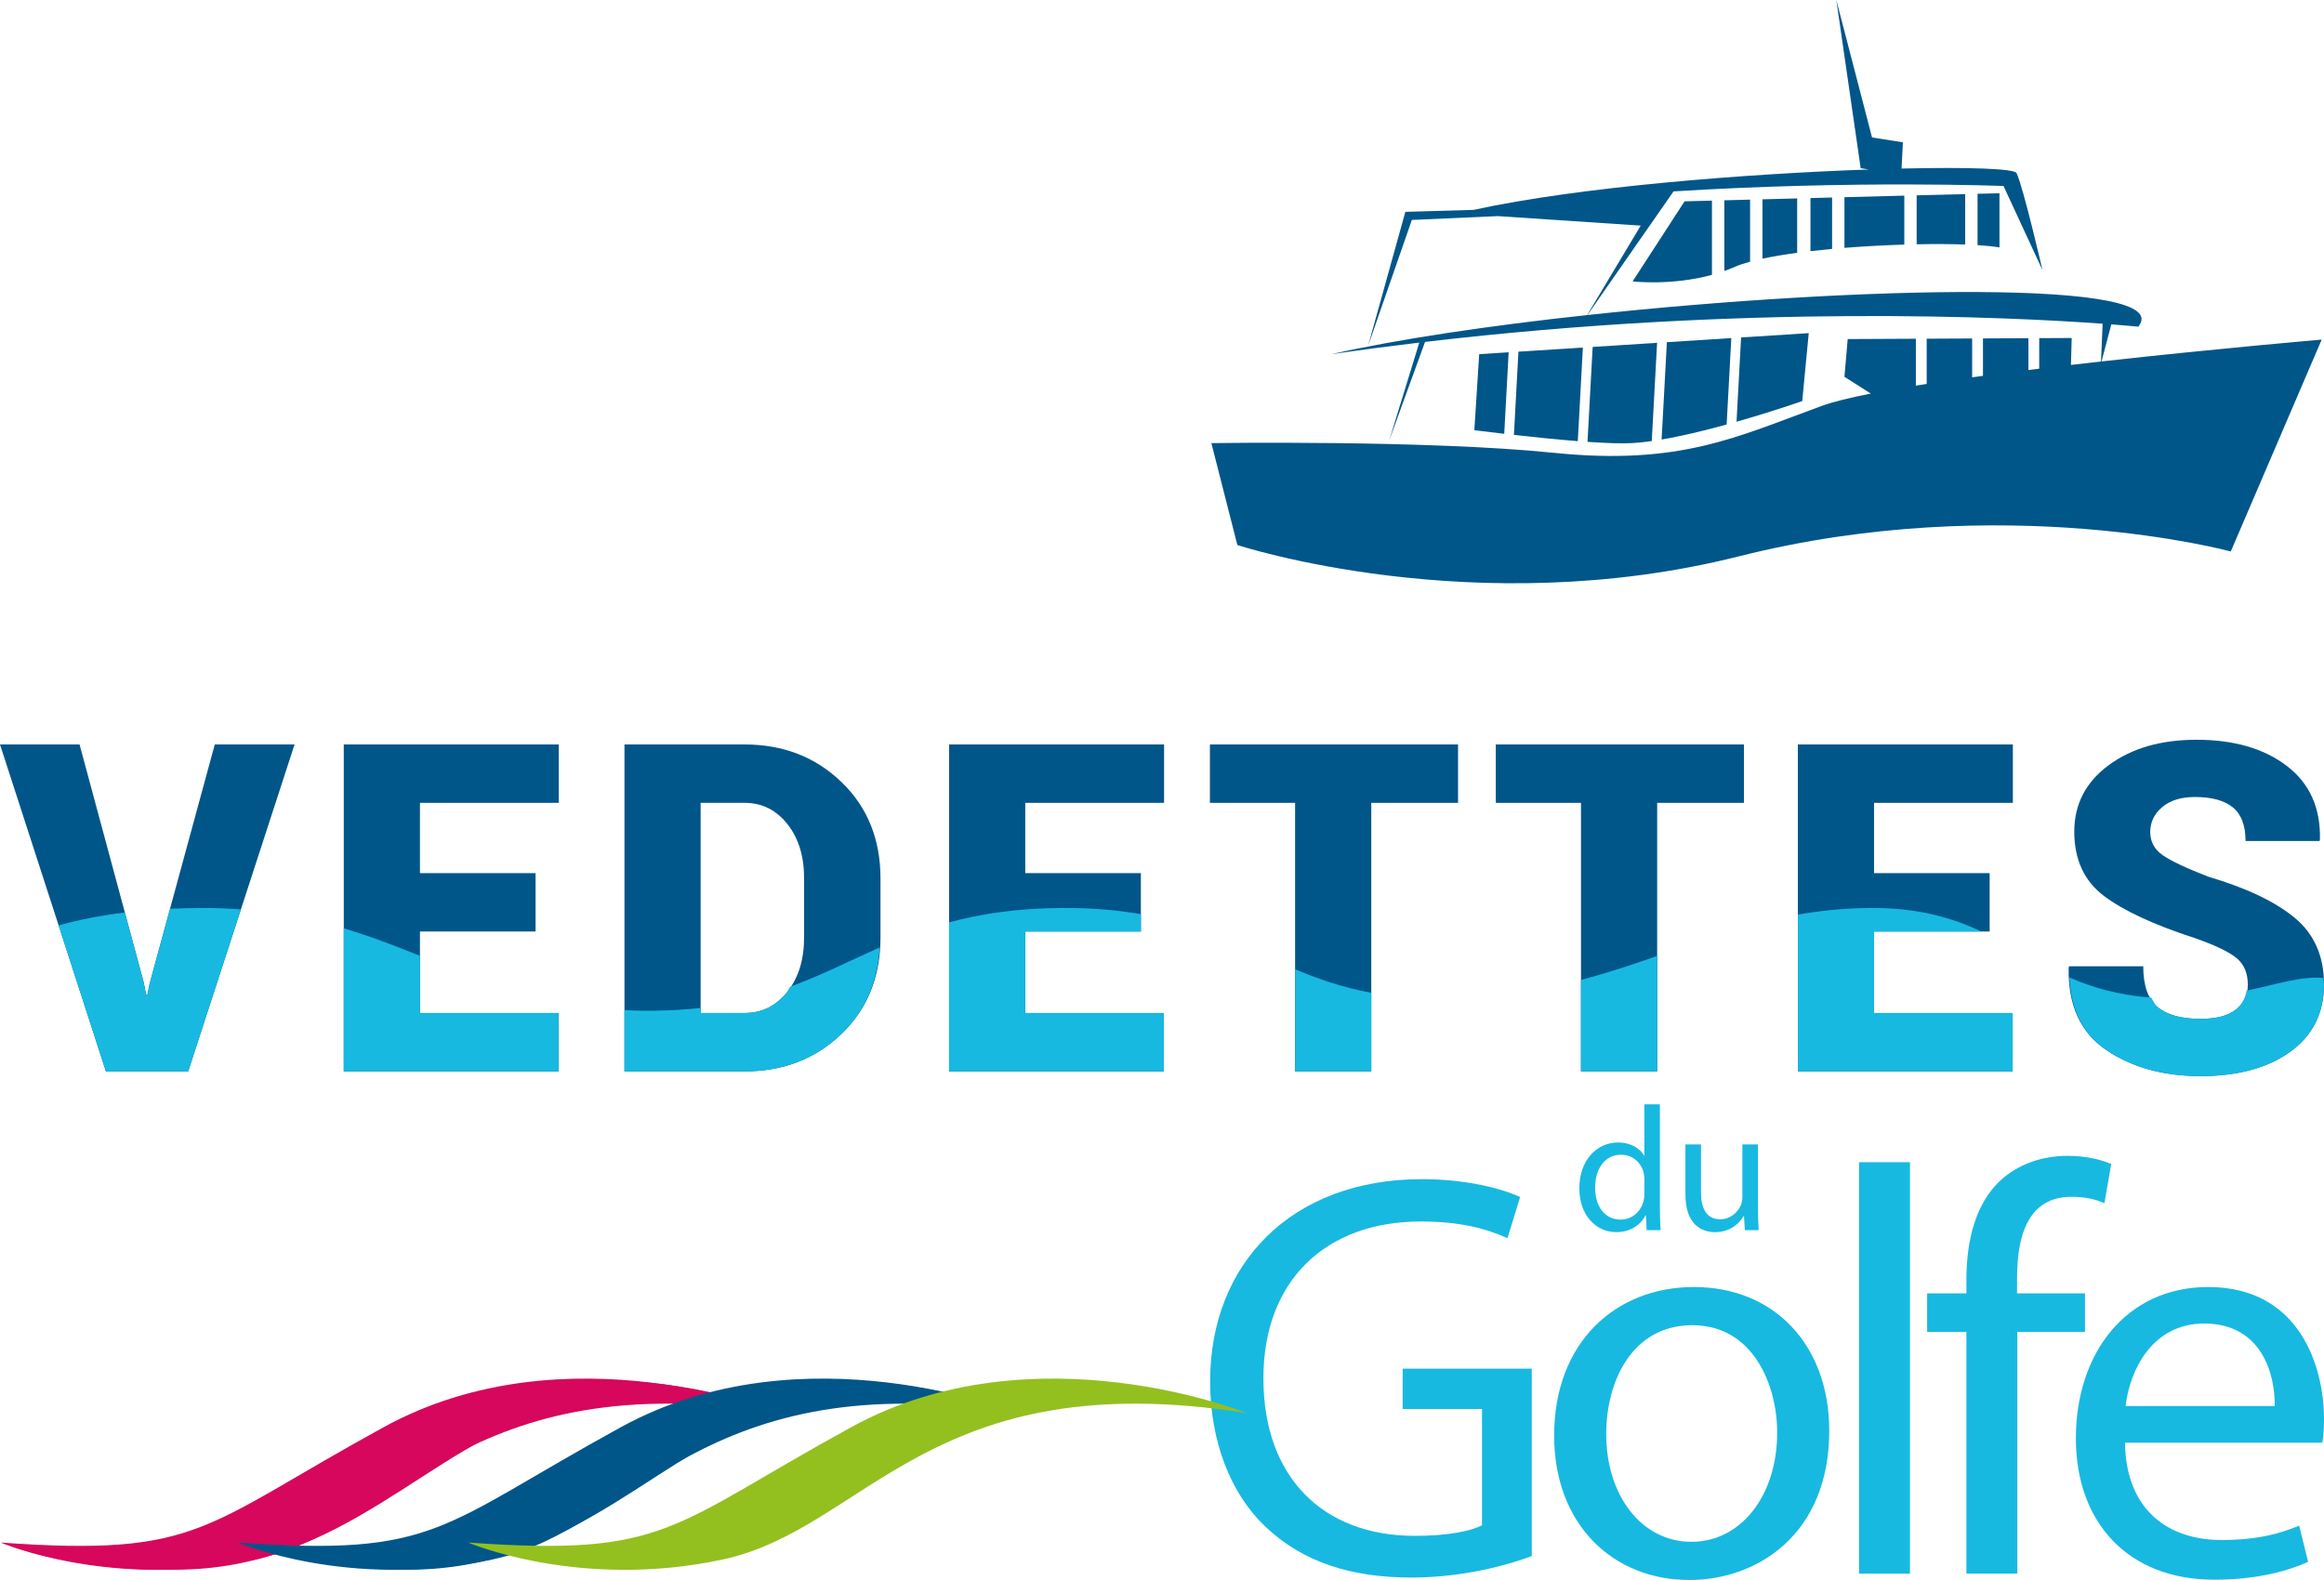 <?xml version="1.0" encoding="UTF-8"?> <svg xmlns="http://www.w3.org/2000/svg" xmlns:xlink="http://www.w3.org/1999/xlink" width="250px" height="170px" viewBox="0 0 250 170" version="1.1"><title>logo-vdg-250px</title><g id="Page-1" stroke="none" stroke-width="1" fill="none" fill-rule="evenodd"><g id="Artboard" transform="translate(-82, -64)"><g id="logo-vdg-250px" transform="translate(82, 64)"><polygon id="Fill-1" fill="#005689" points="15.468 105.733 15.71 107.014 15.856 107.014 16.098 105.83 23.104 80.101 31.687 80.101 20.244 115.276 11.395 115.276 2.84217094e-14 80.101 8.558 80.101"></polygon><polygon id="Fill-2" fill="#005689" points="57.612 100.225 45.175 100.225 45.175 108.995 60.085 108.995 60.085 115.276 36.98 115.276 36.98 80.101 60.109 80.101 60.109 86.382 45.175 86.382 45.175 93.944 57.612 93.944"></polygon><path d="M75.37,86.382 L75.37,108.995 L80.098,108.995 C81.957,108.995 83.488,108.238 84.692,106.724 C85.896,105.21 86.498,103.253 86.498,100.853 L86.498,94.476 C86.498,92.108 85.896,90.167 84.692,88.653 C83.488,87.139 81.957,86.382 80.098,86.382 L75.37,86.382 Z M67.176,115.276 L67.176,80.101 L80.098,80.101 C84.252,80.101 87.727,81.45 90.523,84.148 C93.319,86.846 94.717,90.304 94.717,94.524 L94.717,100.853 C94.717,105.089 93.319,108.552 90.523,111.242 C87.727,113.931 84.252,115.276 80.098,115.276 L67.176,115.276 Z" id="Fill-3" fill="#005689"></path><polygon id="Fill-4" fill="#005689" points="122.727 100.225 110.29 100.225 110.29 108.995 125.2 108.995 125.2 115.276 102.095 115.276 102.095 80.101 125.224 80.101 125.224 86.382 110.29 86.382 110.29 93.944 122.727 93.944"></polygon><polygon id="Fill-5" fill="#005689" points="156.846 86.382 147.513 86.382 147.513 115.276 139.318 115.276 139.318 86.382 130.154 86.382 130.154 80.101 156.846 80.101"></polygon><polygon id="Fill-6" fill="#005689" points="187.6 86.382 178.266 86.382 178.266 115.276 170.072 115.276 170.072 86.382 160.907 86.382 160.907 80.101 187.6 80.101"></polygon><polygon id="Fill-7" fill="#005689" points="214.034 100.225 201.597 100.225 201.597 108.995 216.507 108.995 216.507 115.276 193.402 115.276 193.402 80.101 216.531 80.101 216.531 86.382 201.597 86.382 201.597 93.944 214.034 93.944"></polygon><path d="M241.805,105.951 C241.805,104.694 241.394,103.732 240.569,103.064 C239.744,102.395 238.249,101.683 236.084,100.926 C231.705,99.508 228.452,97.999 226.326,96.396 C224.201,94.794 223.137,92.486 223.137,89.475 C223.137,86.527 224.374,84.144 226.846,82.324 C229.319,80.504 232.464,79.594 236.278,79.594 C240.302,79.594 243.543,80.532 245.999,82.408 C248.457,84.285 249.644,86.93 249.563,90.344 L249.514,90.489 L241.562,90.489 C241.562,88.83 241.11,87.627 240.204,86.878 C239.3,86.129 237.934,85.754 236.109,85.754 C234.621,85.754 233.449,86.117 232.594,86.842 C231.737,87.566 231.308,88.46 231.308,89.523 C231.308,90.554 231.747,91.379 232.63,91.999 C233.51,92.619 235.154,93.396 237.563,94.33 C241.652,95.539 244.747,97.012 246.849,98.752 C248.949,100.491 250,102.875 250,105.903 C250,108.995 248.787,111.415 246.363,113.162 C243.939,114.91 240.722,115.783 236.715,115.783 C232.722,115.783 229.341,114.845 226.567,112.969 C223.796,111.092 222.451,108.141 222.532,104.115 L222.581,103.97 L230.556,103.97 C230.556,106.015 231.061,107.469 232.071,108.33 C233.082,109.192 234.63,109.623 236.715,109.623 C238.426,109.623 239.703,109.285 240.545,108.608 C241.385,107.932 241.805,107.046 241.805,105.951" id="Fill-8" fill="#005689"></path><path d="M226.567,112.969 C229.341,114.845 232.722,115.783 236.715,115.783 C240.722,115.783 243.939,114.91 246.363,113.162 C248.787,111.415 250,108.995 250,105.902 C250,105.661 249.951,105.45 249.938,105.217 C247.425,105.025 245.012,105.884 241.669,106.595 C241.526,107.382 241.204,108.078 240.545,108.608 C239.703,109.285 238.426,109.623 236.715,109.623 C234.63,109.623 233.082,109.192 232.071,108.33 C231.782,108.084 231.628,107.68 231.421,107.337 C227.863,107.07 225.064,106.244 222.608,105.166 C222.777,108.635 224.054,111.267 226.567,112.969" id="Fill-9" fill="#17B9E1"></path><path d="M216.507,108.995 L201.597,108.995 L201.597,100.225 L213.156,100.225 C209.989,98.753 206.333,97.649 201.139,97.692 C198.342,97.714 195.804,97.99 193.402,98.405 L193.402,115.276 L216.507,115.276 L216.507,108.995 Z" id="Fill-10" fill="#17B9E1"></path><path d="M178.266,102.854 C175.656,103.773 172.971,104.671 170.071,105.431 L170.071,115.276 L178.266,115.276 L178.266,102.854 Z" id="Fill-11" fill="#17B9E1"></path><path d="M147.512,106.819 C144.435,106.249 141.809,105.336 139.318,104.287 L139.318,115.276 L147.512,115.276 L147.512,106.819 Z" id="Fill-12" fill="#17B9E1"></path><path d="M125.2,108.995 L110.29,108.995 L110.29,100.225 L122.727,100.225 L122.727,98.361 C120.29,97.942 117.588,97.678 114.436,97.689 C109.434,97.707 105.498,98.326 102.095,99.24 L102.095,115.276 L125.2,115.276 L125.2,108.995 Z" id="Fill-13" fill="#17B9E1"></path><path d="M84.979,106.173 C84.865,106.343 84.819,106.564 84.692,106.724 C83.488,108.238 81.957,108.995 80.098,108.995 L75.37,108.995 L75.37,108.445 C73.179,108.69 70.765,108.802 68.038,108.727 C67.738,108.718 67.469,108.687 67.176,108.673 L67.176,115.276 L80.098,115.276 C84.252,115.276 87.727,113.931 90.523,111.241 C93.068,108.793 94.395,105.671 94.623,101.942 C91.41,103.374 88.416,104.912 84.979,106.173" id="Fill-14" fill="#17B9E1"></path><path d="M60.085,108.995 L45.175,108.995 L45.175,102.843 C42.558,101.782 39.883,100.75 36.98,99.884 L36.98,115.276 L60.085,115.276 L60.085,108.995 Z" id="Fill-15" fill="#17B9E1"></path><path d="M11.395,115.276 L20.244,115.276 L25.915,97.844 C24.62,97.75 23.28,97.691 21.864,97.691 C20.615,97.691 19.437,97.726 18.291,97.778 L16.098,105.83 L15.855,107.014 L15.71,107.014 L15.468,105.733 L13.431,98.181 C10.772,98.504 8.42,98.979 6.307,99.571 L11.395,115.276 Z" id="Fill-16" fill="#17B9E1"></path><path d="M167.156,48.721 C180.776,50.113 186.888,46.981 195.968,43.675 C197.168,43.238 198.989,42.792 201.247,42.347 L198.413,40.542 L198.762,36.482 L206.096,36.447 L206.096,41.492 C206.478,41.431 206.866,41.37 207.26,41.309 L207.26,36.442 L212.15,36.418 L212.15,40.598 C212.536,40.545 212.924,40.493 213.314,40.44 L213.314,36.412 L218.202,36.389 L218.202,39.811 C218.59,39.763 218.978,39.716 219.366,39.669 L219.366,36.383 L222.86,36.366 L222.779,39.264 C223.86,39.138 224.941,39.015 226.013,38.896 L226.188,34.829 C216.234,34.108 187.898,32.714 153.295,36.788 L149.432,47.416 L152.678,36.86 C149.576,37.231 146.426,37.644 143.233,38.106 C150.361,36.492 160.213,35.037 170.736,33.899 L176.498,24.273 L161.122,23.252 L151.877,23.664 L147.162,37.236 L151.178,22.794 L158.531,22.581 C169.88,20.093 187.996,18.689 201.044,18.237 L200.159,18.096 L197.54,0 L201.381,14.79 L204.699,15.312 L204.557,18.135 C211.721,17.971 216.682,18.141 216.923,18.618 C217.62,20.01 219.715,29.058 219.715,29.058 L215.524,20.01 C215.524,20.01 199.426,19.376 180.028,20.593 L170.767,33.896 C199.937,30.744 234.252,30.035 230.019,35.148 C230.019,35.148 229.008,35.044 227.119,34.899 L226.07,38.889 C238.458,37.507 249.751,36.54 249.751,36.54 L239.972,59.335 C239.972,59.335 215.524,52.684 187.062,59.857 C158.6,67.029 133.105,58.639 133.105,58.639 L130.311,47.676 C130.311,47.676 153.536,47.328 167.156,48.721" id="Fill-17" fill="#005689"></path><path d="M193.873,43.153 C193.873,43.153 190.733,44.257 186.805,45.377 L187.295,36.309 L194.571,35.844 L193.873,43.153 Z" id="Fill-18" fill="#005689"></path><path d="M185.739,45.675 C183.451,46.305 180.979,46.908 178.745,47.29 L179.311,36.818 L186.242,36.376 L185.739,45.675 Z" id="Fill-19" fill="#005689"></path><path d="M169.729,47.464 C167.399,47.281 164.898,47.022 162.858,46.794 L163.343,37.837 L170.274,37.395 L169.729,47.464 Z" id="Fill-20" fill="#005689"></path><path d="M161.815,46.675 C159.903,46.454 158.6,46.284 158.6,46.284 L159.123,38.106 L162.29,37.904 L161.815,46.675 Z" id="Fill-21" fill="#005689"></path><path d="M177.686,47.456 C176.926,47.564 176.203,47.641 175.538,47.677 C174.387,47.739 172.674,47.672 170.774,47.541 L171.327,37.328 L178.258,36.885 L177.686,47.456 Z" id="Fill-22" fill="#005689"></path><path d="M215.089,20.793 L215.089,26.622 C214.49,26.516 213.687,26.433 212.732,26.373 L212.732,20.851 C214.612,20.804 215.089,20.793 215.089,20.793" id="Fill-23" fill="#005689"></path><path d="M197.082,21.25 L197.082,26.782 C196.29,26.854 195.512,26.934 194.756,27.022 L194.756,21.311 C195.562,21.29 196.337,21.27 197.082,21.25" id="Fill-24" fill="#005689"></path><path d="M204.852,21.05 L204.852,26.317 C202.756,26.381 200.554,26.498 198.413,26.668 L198.413,21.216 C200.906,21.151 203.035,21.097 204.852,21.05" id="Fill-25" fill="#005689"></path><path d="M193.327,21.348 L193.327,27.2 C191.961,27.384 190.697,27.594 189.595,27.832 L189.595,21.445 C190.903,21.411 192.148,21.378 193.327,21.348" id="Fill-26" fill="#005689"></path><path d="M206.183,21.016 C208.425,20.959 210.123,20.916 211.4,20.884 L211.4,26.309 C209.878,26.254 208.093,26.245 206.183,26.284 L206.183,21.016 Z" id="Fill-27" fill="#005689"></path><path d="M185.491,21.552 C186.446,21.527 187.368,21.502 188.263,21.479 L188.263,28.154 C187.629,28.328 187.076,28.513 186.626,28.71 C186.251,28.875 185.871,29.023 185.491,29.158 L185.491,21.552 Z" id="Fill-28" fill="#005689"></path><path d="M181.213,21.663 C182.225,21.637 183.206,21.611 184.16,21.586 L184.16,29.575 C179.773,30.77 175.625,30.276 175.625,30.276 L181.213,21.663 Z" id="Fill-29" fill="#005689"></path><path d="M164.776,167.426 C162.333,168.344 157.491,169.735 151.81,169.735 C145.417,169.735 140.143,168.124 136.041,164.181 C132.406,160.696 130.166,155.118 130.176,148.579 C130.195,136.045 138.844,126.871 152.975,126.871 C157.848,126.871 161.711,127.938 163.523,128.798 L162.163,133.225 C159.916,132.205 157.102,131.426 152.847,131.426 C142.616,131.426 135.908,137.772 135.908,148.297 C135.908,158.944 142.32,165.25 152.187,165.25 C155.748,165.25 158.165,164.75 159.423,164.117 L159.423,151.599 L150.889,151.599 L150.889,147.258 L164.776,147.258 L164.776,167.426 Z" id="Fill-30" fill="#17B9E1"></path><path d="M172.785,154.299 C172.785,160.913 176.588,165.891 181.957,165.891 C187.234,165.891 191.177,160.978 191.177,154.135 C191.177,149.034 188.598,142.584 182.057,142.584 C175.594,142.584 172.785,148.582 172.785,154.299 M196.778,153.948 C196.778,165.114 189.004,170 181.73,170 C173.523,170 167.184,164.039 167.184,154.467 C167.184,144.377 173.841,138.476 182.211,138.476 C190.91,138.476 196.778,144.764 196.778,153.948" id="Fill-31" fill="#17B9E1"></path><polygon id="Fill-32" fill="#17B9E1" points="199.985 169.314 205.461 169.314 205.461 125.047 199.985 125.047"></polygon><path d="M211.533,169.314 L211.533,143.316 L207.309,143.316 L207.309,139.162 L211.533,139.162 L211.533,137.708 C211.533,133.455 212.514,129.608 215.051,127.144 C217.115,125.156 219.88,124.361 222.408,124.361 C224.403,124.361 226.051,124.775 227.109,125.244 L226.382,129.457 C225.542,129.091 224.465,128.77 222.847,128.77 C218.2,128.77 216.98,132.876 216.98,137.53 L216.98,139.162 L224.29,139.162 L224.29,143.316 L217.008,143.316 L217.008,169.314 L211.533,169.314 Z" id="Fill-33" fill="#17B9E1"></path><path d="M244.698,151.283 C244.754,147.828 243.278,142.406 237.109,142.406 C231.492,142.406 229.098,147.467 228.658,151.283 L244.698,151.283 Z M228.592,155.228 C228.701,162.64 233.421,165.696 238.949,165.696 C242.886,165.696 245.295,164.992 247.329,164.152 L248.292,168.047 C246.367,168.923 243.006,169.969 238.198,169.969 C228.899,169.969 223.308,163.796 223.308,154.751 C223.308,145.612 228.71,138.476 237.546,138.476 C247.418,138.476 250,147.106 250,152.657 C250,153.808 249.934,154.633 249.812,155.228 L228.592,155.228 Z" id="Fill-34" fill="#17B9E1"></path><path d="M176.887,126.89 C176.887,126.671 176.867,126.392 176.816,126.173 C176.554,125.115 175.646,124.242 174.377,124.242 C172.634,124.242 171.592,125.766 171.592,127.793 C171.592,129.667 172.527,131.223 174.343,131.223 C175.47,131.223 176.493,130.464 176.804,129.209 C176.864,128.988 176.887,128.751 176.887,128.489 L176.887,126.89 Z M178.561,118.817 L178.561,129.983 C178.561,130.802 178.592,131.725 178.637,132.362 L177.14,132.362 L177.055,130.766 L177.01,130.766 C176.495,131.797 175.381,132.571 173.869,132.571 C171.625,132.571 169.895,130.681 169.895,127.885 C169.881,124.801 171.801,122.926 174.055,122.926 C175.477,122.926 176.434,123.59 176.849,124.325 L176.887,124.325 L176.887,118.817 L178.561,118.817 Z" id="Fill-35" fill="#17B9E1"></path><path d="M189.108,129.836 C189.108,130.804 189.14,131.633 189.185,132.362 L187.697,132.362 L187.607,130.853 L187.56,130.853 C187.133,131.595 186.155,132.571 184.495,132.571 C183.047,132.571 181.307,131.762 181.307,128.528 L181.307,123.136 L182.982,123.136 L182.982,128.233 C182.982,129.991 183.532,131.187 185.051,131.187 C186.179,131.187 186.968,130.4 187.28,129.648 C187.367,129.405 187.433,129.105 187.433,128.787 L187.433,123.136 L189.108,123.136 L189.108,129.836 Z" id="Fill-36" fill="#17B9E1"></path><path d="M83.959,152.04 C83.959,152.04 69.348,149.211 58.912,152.04 C46.25,155.472 36.955,168.887 18.921,168.887 C7.545,169.137 0.22,165.971 0.22,165.971 C0.22,165.971 12.326,169.012 24.348,165.018 C36.37,161.025 47.641,149.045 63.003,148.546 C74.852,148.161 83.959,152.04 83.959,152.04" id="Fill-37" fill="#D6075C"></path><path d="M109.072,152.04 C109.072,152.04 94.462,149.211 84.026,152.04 C71.363,155.472 62.068,168.887 44.034,168.887 C33.348,168.887 25.333,165.971 25.333,165.971 C25.333,165.971 37.439,169.012 49.461,165.018 C61.484,161.025 72.755,149.045 88.116,148.546 C99.966,148.161 109.072,152.04 109.072,152.04" id="Fill-38" fill="#005689"></path><path d="M83.816,152.04 C83.816,152.04 60.974,142.775 41.322,153.531 C21.67,164.288 21.562,167.504 0.076,165.971 C0.076,165.971 11.996,171.101 27.446,167.795 C42.895,164.489 49.73,146.628 83.816,152.04" id="Fill-39" fill="#D6075C"></path><path d="M109.335,152.04 C109.335,152.04 86.494,142.775 66.841,153.531 C47.189,164.288 47.081,167.504 25.595,165.971 C25.595,165.971 37.515,171.101 52.965,167.795 C68.414,164.489 75.249,146.628 109.335,152.04" id="Fill-40" fill="#005689"></path><path d="M134.111,152.04 C134.111,152.04 111.27,142.775 91.618,153.531 C71.965,164.288 71.858,167.504 50.372,165.971 C50.372,165.971 62.292,171.101 77.741,167.795 C93.19,164.489 100.026,146.628 134.111,152.04" id="Fill-41" fill="#93C01F"></path></g></g></g></svg> 